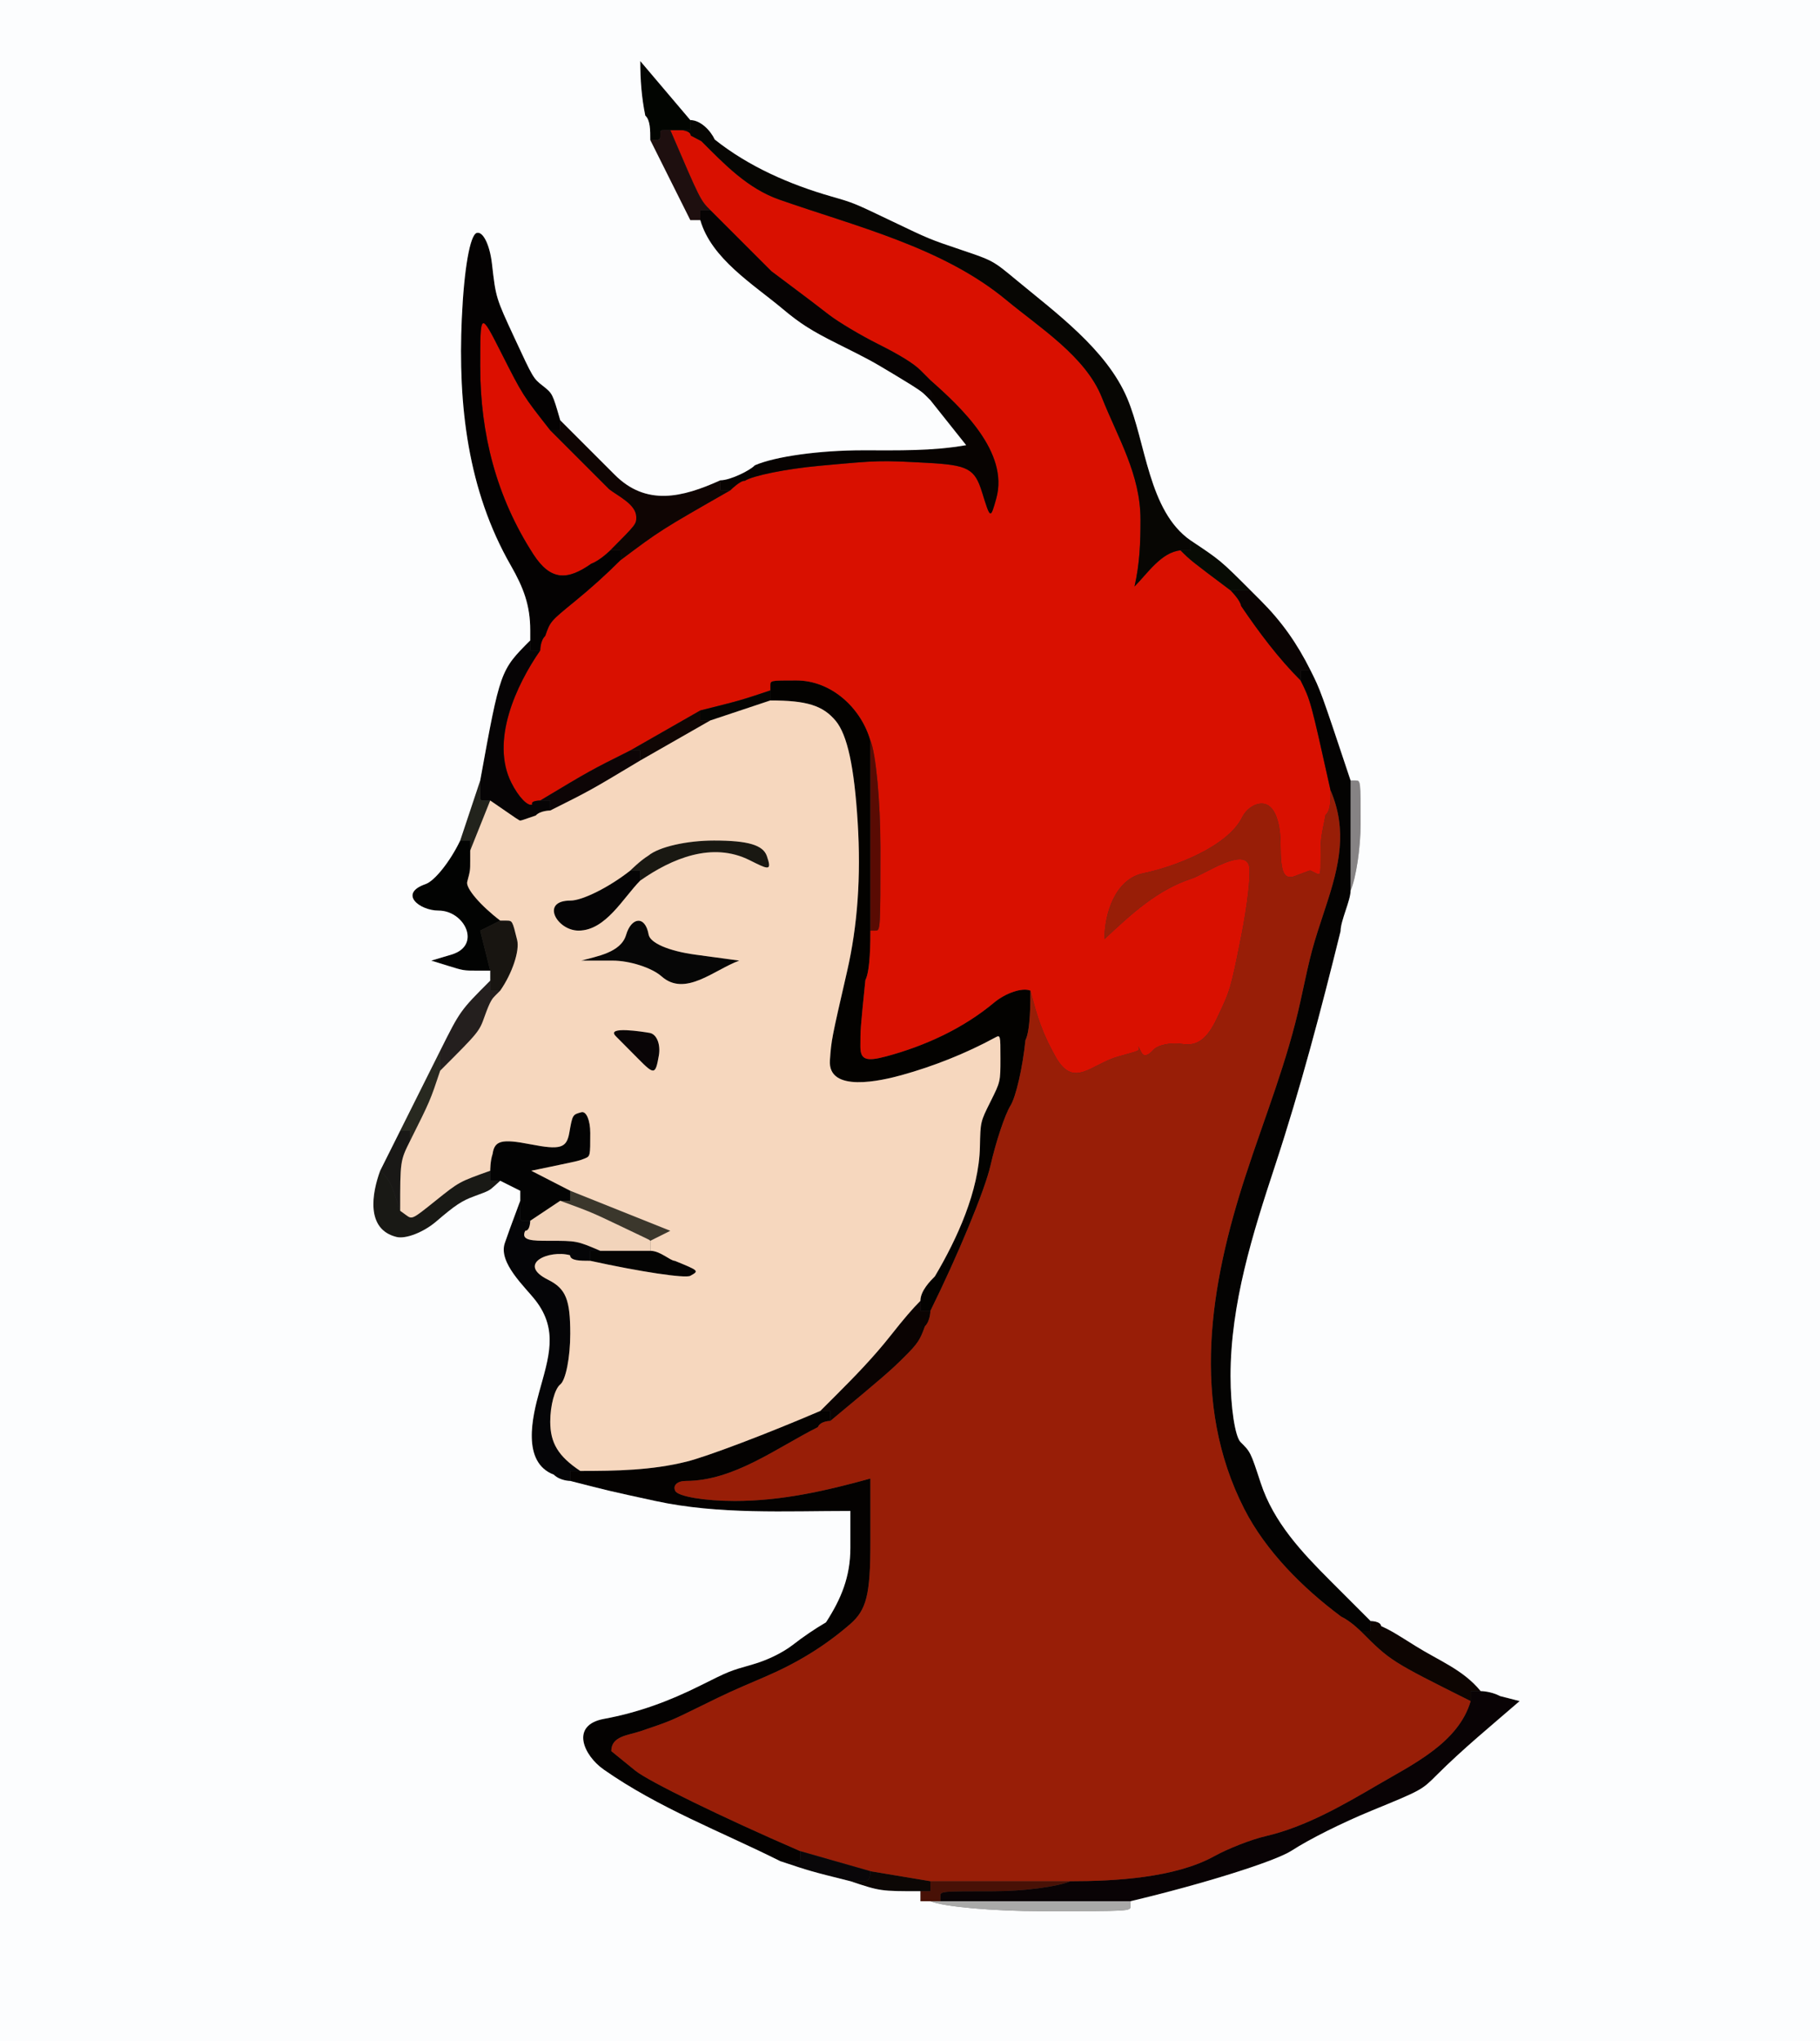 <?xml version="1.0" encoding="UTF-8" standalone="no"?>
<svg version="1.1" xmlns="http://www.w3.org/2000/svg" xmlns:xlink="http://www.w3.org/1999/xlink" width="181.92" height="204">
	<rect width="100%" height="100%" fill="#333333" stroke="none"/>
	<g id="dp_dp001">
		<path id="dp_path002" fill="#030200" fill-rule="evenodd" d="M 87,74 C 86.064,70.745 83.099,68 79.6,68 C 77,68 77,68 77,68.5 C 77,69 77,69 77,69 L 77,70 C 80.64,70 82.252,70.503 83.531,72.036 C 84.696,73.435 85.385,76.609 85.731,82.172 C 86.069,87.615 85.721,92.504 84.669,97.083 C 83.104,103.896 83.104,103.896 82.956,105.948 C 82.715,109.269 88.133,107.992 90.104,107.448 C 93.287,106.569 96.547,105.276 99.448,103.7 C 100,103.4 100,103.4 100,105.752 C 100,108.104 100,108.104 99,110.104 C 98,112.104 98,112.104 97.948,114.604 C 97.855,119.029 95.679,123.781 93.448,127.552 C 93,128 92,129 92,130 L 92,131 L 93,131 C 95.751,125.443 98.451,118.917 99,116.5 C 99.551,114.083 100.451,111.383 101,110.5 C 101.551,109.617 102.225,106.669 102.5,103.948 C 103,103 103,100 103,99 C 102.187,98.669 100.539,99.217 99.34,100.216 C 96.245,102.796 92.427,104.543 88.552,105.577 C 86.557,106.111 86,105.892 86,104.577 C 86,102.896 86,102.896 86.5,97.948 C 87,97 87,94 87,93 Z "/>
		<path id="dp_path003" fill="#dc0f00" fill-rule="evenodd" d="M 55,43 C 52.251,39.5 52.251,39.5 50.125,35.303 C 48,31.104 48,31.104 48,36.604 C 48,43.327 49.601,49.656 53.316,55.397 C 55.043,58.065 56.721,58.009 59.104,56.333 C 60,56 61,55 61,55 C 63.6,52.385 63.6,52.385 63.6,51.681 C 63.6,50.423 61.812,49.601 60.896,48.896 C 58.931,46.931 56.965,44.965 55,43 Z "/>
		<path id="dp_path004" fill="#d91000" fill-rule="evenodd" d="M 67,13 C 70,20 70,20 71,21 L 77.104,27.104 L 79.104,28.604 C 81.104,30.104 81.104,30.104 82.852,31.452 C 83.813,32.193 86.04,33.52 87.8,34.4 C 89.933,35.467 91.333,36.333 92,37 C 92,37 93,38 93,38 C 96.017,40.667 100.887,45.168 99.58,49.828 C 99,51.896 99,51.896 98.164,49.197 C 97.427,46.823 96.763,46.471 92.611,46.251 C 87.896,46 87.896,46 81.896,46.552 C 78.596,46.856 75.244,47.531 74.448,48.052 C 74,48 73,49 73,49 C 66,53 66,53 62,56 C 60.54,57.46 59.048,58.797 57.448,60.104 C 55,62.104 55,62.104 54.5,63.552 C 54,64 54,65 54,65 C 51.569,68.508 49.027,74.055 51.108,78.215 C 51.819,79.637 52.76,80.62 53.2,80.4 C 53,80 54,80 54,80 C 59,77 59,77 63,75 L 70,71 C 74,70 74,70 77,69 C 77,69 77,69 77,68.5 C 77,68 77,68 79.6,68 C 83.099,68 86.064,70.745 87,74 C 87.551,75.284 88,80.084 88,84.667 C 88,93 88,93 87.5,93 C 87,93 87,93 87,93 C 87,94 87,97 86.5,97.948 C 86,102.896 86,102.896 86,104.577 C 86,105.892 86.557,106.111 88.552,105.577 C 92.427,104.543 96.245,102.796 99.34,100.216 C 100.539,99.217 102.187,98.669 103,99 C 103.693,101.7 104.191,103.257 105.519,105.623 C 107.336,108.856 109.071,106.337 111.759,105.592 C 113.896,105 113.896,105 113.823,104.751 C 113.751,104.5 113.751,104.5 114.093,105.185 C 114.313,105.625 114.735,105.536 115.271,104.936 C 115.729,104.421 117.04,104.151 118.184,104.333 C 119.667,104.571 120.655,103.84 121.631,101.781 C 123,98.896 123,98.896 124.073,93.531 C 124.664,90.58 125.025,87.476 124.876,86.631 C 124.505,84.528 120.291,87.423 119.159,87.788 C 115.648,88.92 113.032,91.399 110.4,93.843 C 110.4,91.333 111.444,87.852 114.296,87.267 C 117.325,86.645 122.68,84.641 124.159,81.683 C 124.657,80.685 125.725,80.097 126.533,80.377 C 127.457,80.696 128,82.219 128,84.488 C 128,87.217 128.351,87.959 129.448,87.545 C 130.896,87 130.896,87 130.948,87 C 131,87 131,87 131.5,87.251 C 132,87.5 132,87.5 132,85.697 C 132,83.896 132,83.896 132.5,81.448 C 133,81 133,80 133,79 C 131,70 131,70 130,68 C 127.771,65.771 125.819,63.159 124.052,60.552 C 124,60 123,59 123,59 C 119,56 119,56 118,55 C 116.076,55.183 114.7,57.309 113.4,58.615 C 113.916,56.368 114,54.273 114,51.948 C 114,47.4 111.756,43.8 110.139,39.725 C 108.508,35.616 103.912,32.739 100.595,29.987 C 94.233,24.709 85.557,22.635 77.896,19.948 C 74.721,18.835 72.417,16.417 70.104,14.104 L 69.052,13.552 C 69,13 68,13 68,13 Z "/>
		<path id="dp_path005" fill="#040201" fill-rule="evenodd" d="M 82,141 C 76.701,143.276 70.687,145.557 68.632,146.069 C 65.121,146.944 61.585,147 58,147 L 57,147 L 57,148 C 60.896,149 60.896,149 65.5,150 C 71.843,151.377 78.545,151 85,151 L 85,154.681 C 85,157.576 84.08,159.784 82.564,162.128 C 81.395,162.813 80.316,163.552 79.241,164.384 C 78.228,165.168 76.677,165.924 75.241,166.332 C 72.896,167 72.896,167 70,168.448 C 66.893,170.001 63.791,171.149 60.369,171.777 C 56.977,172.401 58.313,175.421 60.355,176.849 C 65.864,180.703 72.025,183.012 78,186 C 78.5,186 79,186 79.5,186 C 80,186 80,186 80,185.5 C 80,185 80,185 80,185 C 72.243,181.643 64.817,178.019 63.5,176.948 L 61.104,175 C 61.104,173.487 62.777,173.432 64.052,173 C 67,172 67,172 69.948,170.552 C 72.896,169.104 72.896,169.104 76.396,167.604 C 79.589,166.236 82.32,164.6 84.948,162.335 C 86.62,160.893 87,159.377 87,154.161 L 87,147.759 C 82.525,148.993 78.125,150 73.437,150 C 70.447,150 67.775,149.551 67.5,149 C 67.225,148.449 67.699,148 68.552,148 C 73.356,148 77.664,144.668 81.751,142.625 C 82,142 83,142 83,142 L 83,141 Z "/>
		<path id="dp_path006" fill="#070301" fill-rule="evenodd" d="M 93,38 C 93,39 93,39 93,40 L 96.572,44.487 C 93.151,45.091 89.761,45 86.281,45 C 81.915,45 77.485,45.613 75.448,46.5 C 75,47 73,48 72,48 L 72,49 L 73,49 C 73,49 74,48 74.448,48.052 C 75.244,47.531 78.596,46.856 81.896,46.552 C 87.896,46 87.896,46 92.611,46.251 C 96.763,46.471 97.427,46.823 98.164,49.197 C 99,51.896 99,51.896 99.58,49.828 C 100.887,45.168 96.017,40.667 93,38 Z "/>
		<path id="dp_path007" fill="#020501" fill-rule="evenodd" d="M 69,12 L 64,6.104 C 64,7.979 64.123,9.704 64.5,11.552 C 65,12 65,13 65,14 C 66,14 66,14 66,13.5 C 66,13 66,13 66.5,13 C 67,13 67,13 67,13 L 68,13 L 69,13 Z "/>
		<path id="dp_path008" fill="#040202" fill-rule="evenodd" d="M 56,42 C 55.227,39.321 55.227,39.321 54.263,38.563 C 53.299,37.805 53.299,37.805 51.431,33.781 C 49.563,29.756 49.563,29.756 49.175,26.361 C 48.959,24.477 48.285,23.104 47.659,23.275 C 46.98,23.46 46.384,26.859 46.159,31.839 C 45.769,40.443 46.744,48.991 51.052,56.5 C 52.344,58.751 53,60.515 53,63 C 53,63 53,64 53,64 L 53,65 L 54,65 C 54,65 54,64 54.5,63.552 C 55,62.104 55,62.104 57.448,60.104 C 59.048,58.797 60.54,57.46 62,56 L 62,55 L 61,55 C 61,55 60,56 59.104,56.333 C 56.721,58.009 55.043,58.065 53.316,55.397 C 49.601,49.656 48,43.327 48,36.604 C 48,31.104 48,31.104 50.125,35.303 C 52.251,39.5 52.251,39.5 55,43 L 56,43 Z "/>
		<path id="dp_path009" fill="#020302" fill-rule="evenodd" d="M 46,84 C 45.005,86.079 43.448,88.037 42.54,88.352 C 39.793,89.303 41.941,91 43.835,91 C 46.441,91 48.169,94.491 45.127,95.397 L 43.104,96 L 44.719,96.5 C 46.333,97 46.333,97 47.667,97 C 48,97 49,97 49,97 L 48,93 L 50,92 C 48.02,90.492 46.535,88.751 46.7,88.129 C 47,87 47,87 47,86 C 47,86 47,85 47,85 L 47,84 Z "/>
		<path id="dp_path010" fill="#040302" fill-rule="evenodd" d="M 131,67 L 130,67 L 130,68 C 131,70 131,70 133,79 C 134.7,82.968 133.864,86.519 132.552,90.5 C 131.104,94.896 131.104,94.896 130,100 C 128.697,106.023 126.404,111.653 124.5,117.5 C 120.957,128.373 118.964,140.187 124.367,150.785 C 126.523,155.016 130.239,158.717 134.052,161.552 C 135,162 136,163 136,163 L 137,163 L 137,162 C 135.667,160.667 134.333,159.333 133,158 C 130.101,155.101 127.305,152.128 126.013,148.193 C 125,145.104 125,145.104 124,144.115 C 123.451,143.571 123,140.599 123,137.511 C 123,130.293 125.213,123.285 127.448,116.5 C 129.985,108.797 132.057,100.924 134,93.052 C 134,92 135,90 135,89 L 135,78 C 132,69 132,69 131,67 Z "/>
		<path id="dp_path011" fill="#0a0302" fill-rule="evenodd" d="M 92,130 C 91.193,130.807 90.383,131.752 89,133.5 C 87.315,135.631 85.469,137.531 83.552,139.448 C 83,140 82,141 82,141 L 83,141 L 83,142 C 88.24,137.648 89.063,136.937 90.396,135.604 C 91.729,134.271 91.957,133.932 92.448,132.552 C 93,132 93,131 93,131 L 92,131 Z "/>
		<path id="dp_path012" fill="#0d0502" fill-rule="evenodd" d="M 137,162 L 137,163 L 136,163 C 139,166 139,166 147,170 L 147,169 L 148,169 C 146.236,166.852 143.868,165.983 141.5,164.5 C 139.104,163 139.104,163 138.052,162.5 C 138,162 137,162 137,162 Z "/>
		<path id="dp_path013" fill="#030303" fill-rule="evenodd" d="M 57,119 L 53.104,117 L 55.5,116.5 C 57.896,116 57.896,116 58.448,115.773 C 59,115.545 59,115.545 59,113.227 C 59,111.952 58.6,111.019 58.112,111.151 C 57.225,111.393 57.225,111.393 56.903,113.22 C 56.632,114.748 55.997,114.935 53.025,114.356 C 50.14,113.793 49.427,113.977 49.236,115.332 C 49,116 49,117 49,117 L 49,118 L 50,118 L 52,119 L 52,120 C 52,120.5 52,121 52,121.5 C 52,122 52,122 52.5,122 C 53,122 53,122 53,122 L 56,120 L 57,120 Z "/>
		<path id="dp_path014" fill="#060303" fill-rule="evenodd" d="M 71,21 L 70,21 L 70,22 C 71.099,25.852 75.311,28.423 78.215,30.857 C 79.968,32.328 81.111,33.056 83.715,34.357 C 87,36 87,36 89.5,37.5 C 92,39 92.225,39.225 92.5,39.5 C 93,40 93,40 93,40 C 93,39 93,39 93,38 C 93,38 92,37 92,37 C 91.333,36.333 89.933,35.467 87.8,34.4 C 86.04,33.52 83.813,32.193 82.852,31.452 C 81.104,30.104 81.104,30.104 79.104,28.604 L 77.104,27.104 Z "/>
		<path id="dp_path015" fill="#040403" fill-rule="evenodd" d="M 60,125 L 59,125 L 59,126 C 64.008,127.1 68.508,127.775 69,127.5 C 69.896,127 69.896,127 67.448,126 C 67,126 66,125 65,125 Z "/>
		<path id="dp_path016" fill="#0a0403" fill-rule="evenodd" d="M 123,59 C 123,59 124,60 124.052,60.552 C 125.819,63.159 127.771,65.771 130,68 L 130,67 L 131,67 C 129.639,64.279 128.128,62.128 126,60 C 126,60 125,59 125,59 C 124,59 124,59 123,59 Z "/>
		<path id="dp_path017" fill="#050503" fill-rule="evenodd" d="M 77,69 C 74,70 74,70 70,71 L 70,72 L 71,72 L 77,70 Z "/>
		<path id="dp_path018" fill="#0f0503" fill-rule="evenodd" d="M 56,42 L 56,43 L 55,43 C 56.965,44.965 58.931,46.931 60.896,48.896 C 61.812,49.601 63.6,50.423 63.6,51.681 C 63.6,52.385 63.6,52.385 61,55 L 62,55 L 62,56 C 66,53 66,53 73,49 L 72,49 L 72,48 C 68.187,49.727 64.595,50.595 61.448,47.448 C 59.965,45.965 58.483,44.483 57,43 C 57,43 56,42 56,42 Z "/>
		<path id="dp_path019" fill="#070603" fill-rule="evenodd" d="M 69,12 L 69,13 L 68,13 C 68,13 69,13 69.052,13.552 L 70.104,14.104 C 72.417,16.417 74.721,18.835 77.896,19.948 C 85.557,22.635 94.233,24.709 100.595,29.987 C 103.912,32.739 108.508,35.616 110.139,39.725 C 111.756,43.8 114,47.4 114,51.948 C 114,54.273 113.916,56.368 113.4,58.615 C 114.7,57.309 116.076,55.183 118,55 L 119,55 L 119,54 C 114.768,51.063 114.555,44.189 112.652,39.752 C 110.576,34.909 105.511,31.236 101.571,27.967 C 99.247,26.039 99.247,26.039 96.071,24.967 C 92.896,23.896 92.896,23.896 89.112,22.084 C 85.327,20.273 85.327,20.273 83.112,19.636 C 78.953,18.443 74.84,16.647 71.448,13.948 C 71,13 70,12 69,12 Z "/>
		<path id="dp_path020" fill="#590b03" fill-rule="evenodd" d="M 87,93 L 87,74 C 87.551,75.284 88,80.084 88,84.667 C 88,93 88,93 87.5,93 C 87,93 87,93 87,93 Z "/>
		<path id="dp_path021" fill="#100604" fill-rule="evenodd" d="M 70,71 L 63,75 L 64,75 L 64,76 L 71,72 L 70,72 Z "/>
		<path id="dp_path022" fill="#080b04" fill-rule="evenodd" d="M 119,54 L 119,55 L 118,55 C 119,56 119,56 123,59 C 124,59 124,59 125,59 C 122,56 122,56 119,54 Z "/>
		<path id="dp_path023" fill="#090305" fill-rule="evenodd" d="M 148,169 L 147,169 L 147,170 C 145.796,174.147 141.228,176.316 137.752,178.348 C 134.232,180.405 130.508,182.569 126.5,183.5 C 125.068,183.832 122.765,184.731 121.384,185.495 C 117.46,187.668 111.437,188 107,188 C 105.716,188.551 102.267,189 99.333,189 C 94,189 94,189 94,189.5 C 94,190 94,190 94,190 L 113,190 C 120.208,188.292 127.455,186.019 129.104,184.948 C 130.871,183.801 134.16,182.156 137.104,180.948 C 142.104,178.896 142.104,178.896 143.604,177.396 C 146.223,174.777 149.101,172.425 151.896,170 L 149.948,169.5 C 149,169 148,169 148,169 Z "/>
		<path id="dp_path024" fill="#050405" fill-rule="evenodd" d="M 63,87 C 60.911,88.651 58.22,90 57.023,90 C 53.973,90 55.667,93 57.831,93 C 60.555,93 62.305,89.695 64,88 L 64,87 Z "/>
		<path id="dp_path025" fill="#060405" fill-rule="evenodd" d="M 53,64 C 50,67 50,67 48,78 C 48,78.5 48,79 48,79.5 C 48,80 48,80 48.5,80 C 49,80 49,80 49,80 C 51.896,82 51.896,82 52,82 C 52.104,82 52.104,82 53.552,81.5 C 54,81 55,81 55,81 L 55,80 L 54,80 C 54,80 53,80 53.2,80.4 C 52.76,80.62 51.819,79.637 51.108,78.215 C 49.027,74.055 51.569,68.508 54,65 L 53,65 Z "/>
		<path id="dp_path026" fill="#0c0705" fill-rule="evenodd" d="M 87,187 C 87,188.205 86.467,188 85.5,188 C 85,188 85,188 85,188 C 88,189 88,189 92,189 L 93,189 L 93,188 Z "/>
		<path id="dp_path027" fill="#090506" fill-rule="evenodd" d="M 64.941,103.225 C 64.288,103.109 60.508,102.508 61.552,103.552 C 61.856,103.856 62.867,104.876 63.8,105.817 C 65.399,107.435 65.515,107.416 65.855,105.491 C 66.053,104.368 65.641,103.348 64.941,103.225 Z "/>
		<path id="dp_path028" fill="#0d0506" fill-rule="evenodd" d="M 63,75 C 59,77 59,77 54,80 L 55,80 L 55,81 C 59,79 59,79 64,76 L 64,75 Z "/>
		<path id="dp_path029" fill="#060606" fill-rule="evenodd" d="M 64.836,93.401 C 64.489,91.436 63.097,91.665 62.583,93.427 C 62.063,95.207 59.627,95.571 58.104,96 L 61.227,96 C 62.943,96 65.151,96.709 66.131,97.577 C 68.489,99.664 71.388,96.913 73.896,96 L 69.489,95.401 C 66.856,95.044 64.984,94.24 64.836,93.401 Z "/>
		<path id="dp_path030" fill="#481106" fill-rule="evenodd" d="M 93,188 L 93,189 L 92,189 L 92,190 L 93,190 L 94,190 C 94,190 94,190 94,189.5 C 94,189 94,189 99.333,189 C 102.267,189 105.716,188.551 107,188 Z "/>
		<path id="dp_path031" fill="#050507" fill-rule="evenodd" d="M 52,120 C 50.88,123.013 50.88,123.013 50.461,124.221 C 49.777,126.2 52.499,128.617 53.552,129.989 C 55.819,132.941 54.843,135.673 53.905,139.075 C 53.227,141.533 52.101,146.132 55.361,147.375 C 56,148 57,148 57,148 L 57,147 L 58,147 C 55.805,145.536 55,144.215 55,142.072 C 55,140.461 55.451,138.789 56,138.357 C 56.551,137.925 57,135.643 57,133.285 C 57,129.857 56.556,128.777 54.777,127.889 C 51.596,126.297 54.895,124.869 56.98,125.444 C 57,126 58,126 59,126 L 59,125 L 60,125 C 57.667,124 57.667,124 54.833,124 C 53.275,124 52,124 52.5,123 C 53,123 53,122 53,122 C 53,122 53,122 52.5,122 C 52,122 52,122 52,121.5 C 52,121 52,120.5 52,120 Z "/>
		<path id="dp_path032" fill="#981e07" fill-rule="evenodd" d="M 133,79 C 133,80 133,81 132.5,81.448 C 132,83.896 132,83.896 132,85.697 C 132,87.5 132,87.5 131.5,87.251 C 131,87 131,87 130.948,87 C 130.896,87 130.896,87 129.448,87.545 C 128.351,87.959 128,87.217 128,84.488 C 128,82.219 127.457,80.696 126.533,80.377 C 125.725,80.097 124.657,80.685 124.159,81.683 C 122.68,84.641 117.325,86.645 114.296,87.267 C 111.444,87.852 110.4,91.333 110.4,93.843 C 113.032,91.399 115.648,88.92 119.159,87.788 C 120.291,87.423 124.505,84.528 124.876,86.631 C 125.025,87.476 124.664,90.58 124.073,93.531 C 123,98.896 123,98.896 121.631,101.781 C 120.655,103.84 119.667,104.571 118.184,104.333 C 117.04,104.151 115.729,104.421 115.271,104.936 C 114.735,105.536 114.313,105.625 114.093,105.185 C 113.751,104.5 113.751,104.5 113.823,104.751 C 113.896,105 113.896,105 111.759,105.592 C 109.071,106.337 107.336,108.856 105.519,105.623 C 104.191,103.257 103.693,101.7 103,99 C 103,100 103,103 102.5,103.948 C 102.225,106.669 101.551,109.617 101,110.5 C 100.451,111.383 99.551,114.083 99,116.5 C 98.451,118.917 95.751,125.443 93,131 C 93,131 93,132 92.448,132.552 C 91.957,133.932 91.729,134.271 90.396,135.604 C 89.063,136.937 88.24,137.648 83,142 C 83,142 82,142 81.751,142.625 C 77.664,144.668 73.356,148 68.552,148 C 67.699,148 67.225,148.449 67.5,149 C 67.775,149.551 70.447,150 73.437,150 C 78.125,150 82.525,148.993 87,147.759 L 87,154.161 C 87,159.377 86.62,160.893 84.948,162.335 C 82.32,164.6 79.589,166.236 76.396,167.604 C 72.896,169.104 72.896,169.104 69.948,170.552 C 67,172 67,172 64.052,173 C 62.777,173.432 61.104,173.487 61.104,175 L 63.5,176.948 C 64.817,178.019 72.243,181.643 80,185 L 87,187 L 93,188 L 107,188 C 111.437,188 117.46,187.668 121.384,185.495 C 122.765,184.731 125.068,183.832 126.5,183.5 C 130.508,182.569 134.232,180.405 137.752,178.348 C 141.228,176.316 145.796,174.147 147,170 C 139,166 139,166 136,163 C 136,163 135,162 134.052,161.552 C 130.239,158.717 126.523,155.016 124.367,150.785 C 118.964,140.187 120.957,128.373 124.5,117.5 C 126.404,111.653 128.697,106.023 130,100 C 131.104,94.896 131.104,94.896 132.552,90.5 C 133.864,86.519 134.7,82.968 133,79 Z "/>
		<path id="dp_path033" fill="#090709" fill-rule="evenodd" d="M 80,185 C 80,185 80,185 80,185.5 C 80,186 80,186 79.5,186 C 79,186 78.5,186 78,186 C 81,187 81,187 85,188 C 85,188 85,188 85.5,188 C 86.467,188 87,188.205 87,187 Z "/>
		<path id="dp_path034" fill="#1e0f0f" fill-rule="evenodd" d="M 67,13 C 67,13 67,13 66.5,13 C 66,13 66,13 66,13.5 C 66,14 66,14 65,14 L 69,22 L 70,22 L 70,21 L 71,21 C 70,20 70,20 67,13 Z "/>
		<path id="dp_path035" fill="#181511" fill-rule="evenodd" d="M 50,92 L 48,93 L 49,97 L 49,98 L 49,99 L 50,99 C 51.195,97.288 51.957,95.013 51.693,93.944 C 51.216,92 51.216,92 50.608,92 C 50,92 50,92 50,92 Z "/>
		<path id="dp_path036" fill="#191812" fill-rule="evenodd" d="M 64,88 C 67.156,85.788 71.191,84.095 74.927,85.963 C 76.823,86.912 77.187,87.093 76.651,85.547 C 76.269,84.444 74.755,84 71.376,84 C 68.637,84 65.868,84.633 64.819,85.5 C 64,86 63,87 63,87 L 64,87 Z "/>
		<path id="dp_path037" fill="#191915" fill-rule="evenodd" d="M 38,117 C 37.177,119.235 36.537,122.855 39.635,123.617 C 40.559,123.845 42.345,123.148 43.605,122.068 C 45.501,120.443 46.153,120.009 47.396,119.552 C 48.896,119 48.896,119 49.448,118.5 C 50,118 50,118 50,118 L 49,118 L 49,117 C 45.896,118.104 45.896,118.104 43.547,119.988 C 41.197,121.872 41.197,121.872 40.599,121.436 C 40,121 40,121 40,121 C 39,118 39,118 38,117 Z "/>
		<path id="dp_path038" fill="#191816" fill-rule="evenodd" d="M 40,113 L 38,117 C 39,118 39,118 40,121 C 40,116 40,116 41,114 L 41,113 Z "/>
		<path id="dp_path039" fill="#22231c" fill-rule="evenodd" d="M 48,78 L 46,84 L 47,84 L 47,85 L 49,80 C 49,80 49,80 48.5,80 C 48,80 48,80 48,79.5 C 48,79 48,78.5 48,78 Z "/>
		<path id="dp_path040" fill="#241f1e" fill-rule="evenodd" d="M 49,98 C 46,101 46,101 44,105 C 44,106 44,106 44,107 C 47.896,103.104 47.896,103.104 48.448,101.552 C 49,100 49.225,99.775 49.5,99.5 C 50,99 50,99 50,99 L 49,99 Z "/>
		<path id="dp_path041" fill="#282920" fill-rule="evenodd" d="M 44,105 L 40,113 L 41,113 L 41,114 C 43,110 43,110 44,107 C 44,106 44,106 44,105 Z "/>
		<path id="dp_path042" fill="#3b372c" fill-rule="evenodd" d="M 57,119 L 57,120 L 56,120 C 59.091,121.133 59.091,121.133 61.993,122.515 C 64.896,123.896 64.896,123.896 64.948,123.948 C 65,124 65,124 65,124 L 67,123 Z "/>
		<path id="dp_path043" fill="#868384" fill-rule="evenodd" d="M 135,89 L 135,78 C 135,78 135,78 135.5,78 C 136,78 136,78 136,82.333 C 136,84.716 135.551,87.716 135,89 Z "/>
		<path id="dp_path044" fill="#a9a9a8" fill-rule="evenodd" d="M 93,190 C 94.284,190.551 99.308,191 104.167,191 C 113,191 113,191 113,190.5 C 113,190 113,190 113,190 L 94,190 Z "/>
		<path id="dp_path045" fill="#f2d4bb" fill-rule="evenodd" d="M 56,120 L 53,122 C 53,122 53,123 52.5,123 C 52,124 53.275,124 54.833,124 C 57.667,124 57.667,124 60,125 L 65,125 L 65,124 C 65,124 65,124 64.948,123.948 C 64.896,123.896 64.896,123.896 61.993,122.515 C 59.091,121.133 59.091,121.133 56,120 Z "/>
		<path id="dp_path046" fill="#f6d7be" fill-rule="evenodd" d="M 77,70 L 71,72 L 64,76 C 59,79 59,79 55,81 C 55,81 54,81 53.552,81.5 C 52.104,82 52.104,82 52,82 C 51.896,82 51.896,82 49,80 L 47,85 C 47,85 47,86 47,86 C 47,87 47,87 46.7,88.129 C 46.535,88.751 48.02,90.492 50,92 C 50,92 50,92 50.608,92 C 51.216,92 51.216,92 51.693,93.944 C 51.957,95.013 51.195,97.288 50,99 C 50,99 50,99 49.5,99.5 C 49.225,99.775 49,100 48.448,101.552 C 47.896,103.104 47.896,103.104 44,107 C 43,110 43,110 41,114 C 40,116 40,116 40,121 C 40,121 40,121 40.599,121.436 C 41.197,121.872 41.197,121.872 43.547,119.988 C 45.896,118.104 45.896,118.104 49,117 C 49,117 49,116 49.236,115.332 C 49.427,113.977 50.14,113.793 53.025,114.356 C 55.997,114.935 56.632,114.748 56.903,113.22 C 57.225,111.393 57.225,111.393 58.112,111.151 C 58.6,111.019 59,111.952 59,113.227 C 59,115.545 59,115.545 58.448,115.773 C 57.896,116 57.896,116 55.5,116.5 L 53.104,117 L 57,119 L 67,123 L 65,124 L 65,125 C 66,125 67,126 67.448,126 C 69.896,127 69.896,127 69,127.5 C 68.508,127.775 64.008,127.1 59,126 C 58,126 57,126 56.98,125.444 C 54.895,124.869 51.596,126.297 54.777,127.889 C 56.556,128.777 57,129.857 57,133.285 C 57,135.643 56.551,137.925 56,138.357 C 55.451,138.789 55,140.461 55,142.072 C 55,144.215 55.805,145.536 58,147 C 61.585,147 65.121,146.944 68.632,146.069 C 70.687,145.557 76.701,143.276 82,141 C 82,141 83,140 83.552,139.448 C 85.469,137.531 87.315,135.631 89,133.5 C 90.383,131.752 91.193,130.807 92,130 C 92,129 93,128 93.448,127.552 C 95.679,123.781 97.855,119.029 97.948,114.604 C 98,112.104 98,112.104 99,110.104 C 100,108.104 100,108.104 100,105.752 C 100,103.4 100,103.4 99.448,103.7 C 96.547,105.276 93.287,106.569 90.104,107.448 C 88.133,107.992 82.715,109.269 82.956,105.948 C 83.104,103.896 83.104,103.896 84.669,97.083 C 85.721,92.504 86.069,87.615 85.731,82.172 C 85.385,76.609 84.696,73.435 83.531,72.036 C 82.252,70.503 80.64,70 77,70 Z M 64,88 C 67.156,85.788 71.191,84.095 74.927,85.963 C 76.823,86.912 77.187,87.093 76.651,85.547 C 76.269,84.444 74.755,84 71.376,84 C 68.637,84 65.868,84.633 64.819,85.5 C 64,86 63,87 63,87 C 60.911,88.651 58.22,90 57.023,90 C 53.973,90 55.667,93 57.831,93 C 60.555,93 62.305,89.695 64,88 Z M 64.836,93.401 C 64.489,91.436 63.097,91.665 62.583,93.427 C 62.063,95.207 59.627,95.571 58.104,96 L 61.227,96 C 62.943,96 65.151,96.709 66.131,97.577 C 68.489,99.664 71.388,96.913 73.896,96 L 69.489,95.401 C 66.856,95.044 64.984,94.24 64.836,93.401 Z M 64.941,103.225 C 64.288,103.109 60.508,102.508 61.552,103.552 C 61.856,103.856 62.867,104.876 63.8,105.817 C 65.399,107.435 65.515,107.416 65.855,105.491 C 66.053,104.368 65.641,103.348 64.941,103.225 Z "/>
		<path id="dp_path047" fill="#fcfdfe" fill-rule="evenodd" d="M 182,102 L 182,0 C 121.333,0 60.667,0 0,0 C 0,68 0,136 0,204 C 60.667,204 121.333,204 182,204 Z M 69,12 L 64,6.104 C 64,7.979 64.123,9.704 64.5,11.552 C 65,12 65,13 65,14 L 69,22 L 70,22 C 71.099,25.852 75.311,28.423 78.215,30.857 C 79.968,32.328 81.111,33.056 83.715,34.357 C 87,36 87,36 89.5,37.5 C 92,39 92.225,39.225 92.5,39.5 C 93,40 93,40 93,40 L 96.572,44.487 C 93.151,45.091 89.761,45 86.281,45 C 81.915,45 77.485,45.613 75.448,46.5 C 75,47 73,48 72,48 C 68.187,49.727 64.595,50.595 61.448,47.448 C 59.965,45.965 58.483,44.483 57,43 C 57,43 56,42 56,42 C 55.227,39.321 55.227,39.321 54.263,38.563 C 53.299,37.805 53.299,37.805 51.431,33.781 C 49.563,29.756 49.563,29.756 49.175,26.361 C 48.959,24.477 48.285,23.104 47.659,23.275 C 46.98,23.46 46.384,26.859 46.159,31.839 C 45.769,40.443 46.744,48.991 51.052,56.5 C 52.344,58.751 53,60.515 53,63 C 53,63 53,64 53,64 C 50,67 50,67 48,78 L 46,84 C 45.005,86.079 43.448,88.037 42.54,88.352 C 39.793,89.303 41.941,91 43.835,91 C 46.441,91 48.169,94.491 45.127,95.397 L 43.104,96 L 44.719,96.5 C 46.333,97 46.333,97 47.667,97 C 48,97 49,97 49,97 L 49,98 C 46,101 46,101 44,105 L 40,113 L 38,117 C 37.177,119.235 36.537,122.855 39.635,123.617 C 40.559,123.845 42.345,123.148 43.605,122.068 C 45.501,120.443 46.153,120.009 47.396,119.552 C 48.896,119 48.896,119 49.448,118.5 C 50,118 50,118 50,118 L 52,119 L 52,120 C 50.88,123.013 50.88,123.013 50.461,124.221 C 49.777,126.2 52.499,128.617 53.552,129.989 C 55.819,132.941 54.843,135.673 53.905,139.075 C 53.227,141.533 52.101,146.132 55.361,147.375 C 56,148 57,148 57,148 C 60.896,149 60.896,149 65.5,150 C 71.843,151.377 78.545,151 85,151 L 85,154.681 C 85,157.576 84.08,159.784 82.564,162.128 C 81.395,162.813 80.316,163.552 79.241,164.384 C 78.228,165.168 76.677,165.924 75.241,166.332 C 72.896,167 72.896,167 70,168.448 C 66.893,170.001 63.791,171.149 60.369,171.777 C 56.977,172.401 58.313,175.421 60.355,176.849 C 65.864,180.703 72.025,183.012 78,186 C 81,187 81,187 85,188 C 88,189 88,189 92,189 L 92,190 L 93,190 C 94.284,190.551 99.308,191 104.167,191 C 113,191 113,191 113,190.5 C 113,190 113,190 113,190 C 120.208,188.292 127.455,186.019 129.104,184.948 C 130.871,183.801 134.16,182.156 137.104,180.948 C 142.104,178.896 142.104,178.896 143.604,177.396 C 146.223,174.777 149.101,172.425 151.896,170 L 149.948,169.5 C 149,169 148,169 148,169 C 146.236,166.852 143.868,165.983 141.5,164.5 C 139.104,163 139.104,163 138.052,162.5 C 138,162 137,162 137,162 C 135.667,160.667 134.333,159.333 133,158 C 130.101,155.101 127.305,152.128 126.013,148.193 C 125,145.104 125,145.104 124,144.115 C 123.451,143.571 123,140.599 123,137.511 C 123,130.293 125.213,123.285 127.448,116.5 C 129.985,108.797 132.057,100.924 134,93.052 C 134,92 135,90 135,89 C 135.551,87.716 136,84.716 136,82.333 C 136,78 136,78 135.5,78 C 135,78 135,78 135,78 C 132,69 132,69 131,67 C 129.639,64.279 128.128,62.128 126,60 C 126,60 125,59 125,59 C 122,56 122,56 119,54 C 114.768,51.063 114.555,44.189 112.652,39.752 C 110.576,34.909 105.511,31.236 101.571,27.967 C 99.247,26.039 99.247,26.039 96.071,24.967 C 92.896,23.896 92.896,23.896 89.112,22.084 C 85.327,20.273 85.327,20.273 83.112,19.636 C 78.953,18.443 74.84,16.647 71.448,13.948 C 71,13 70,12 69,12 Z "/>
	</g>
</svg>